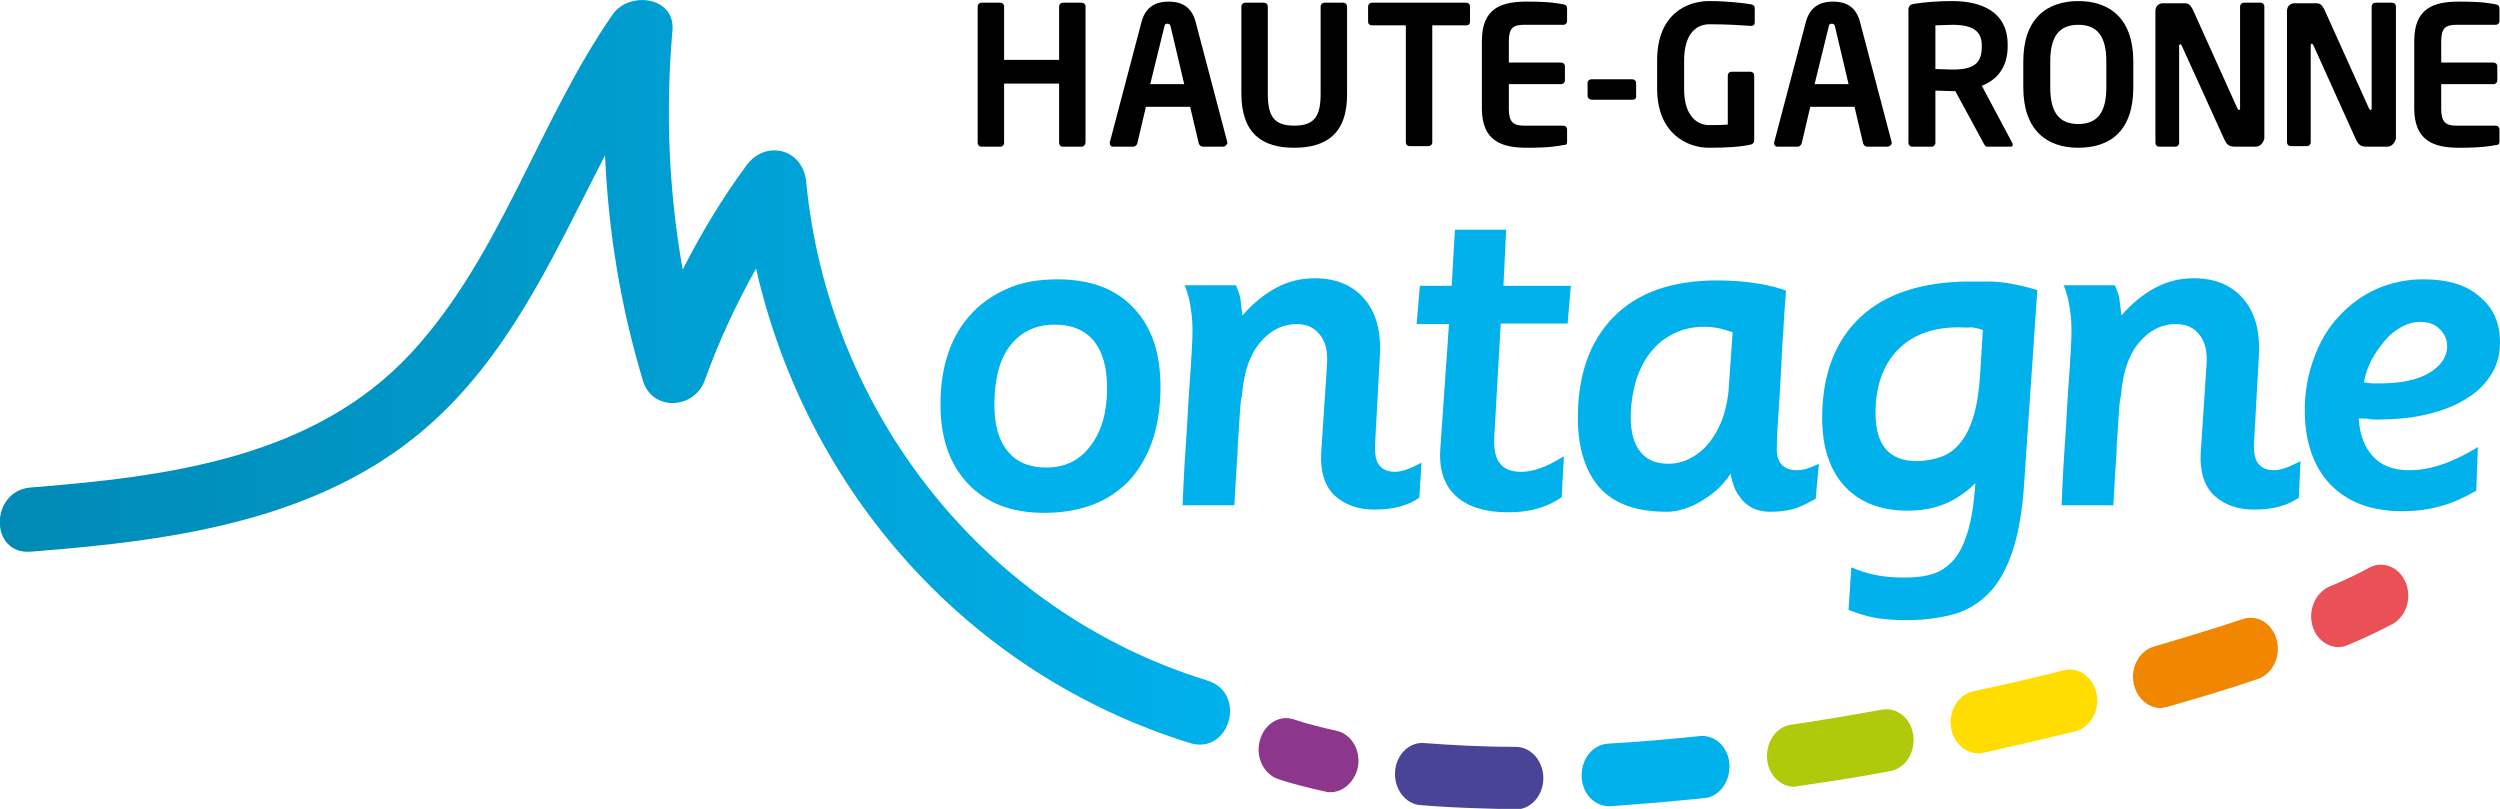 <?xml version="1.0" encoding="utf-8"?>
<!-- Generator: $$$/GeneralStr/196=Adobe Illustrator 27.6.0, SVG Export Plug-In . SVG Version: 6.00 Build 0)  -->
<svg version="1.1" id="Calque_1" xmlns="http://www.w3.org/2000/svg" xmlns:xlink="http://www.w3.org/1999/xlink" x="0px" y="0px"
	 width="463.6px" height="150px" viewBox="0 0 463.6 150" style="enable-background:new 0 0 463.6 150;" xml:space="preserve">
<style type="text/css">
	.st0{fill:#8C368C;}
	.st1{fill:#494495;}
	.st2{fill:#EA5156;}
	.st3{fill:#00B1EB;}
	.st4{fill:#AFCA0B;}
	.st5{fill:#FFDD00;}
	.st6{fill:#F18700;}
	.st7{fill:url(#SVGID_1_);}
</style>
<g>
	<g>
		<g>
			<g>
				<path class="st0" d="M246.6,146.9c-0.3,0-0.5,0-0.8-0.1c-3.1-0.7-6-1.4-8.7-2.3c-2.7-0.9-4.3-4-3.5-7.1c0.8-3.1,3.6-4.9,6.3-4
					c2.4,0.8,5.1,1.5,7.9,2.1c2.8,0.6,4.6,3.6,4,6.8C251.2,145,249,147,246.6,146.9z"/>
			</g>
		</g>
		<g>
			<path class="st1" d="M274.6,149.9c-3.8-0.1-7.6-0.3-11.2-0.6c-2.8-0.2-4.9-3-4.7-6.2c0.2-3.2,2.7-5.6,5.5-5.3
				c5.3,0.4,11,0.7,16.9,0.7c2.8,0,5.1,2.6,5.1,5.8c0,3.2-2.3,5.8-5.1,5.8C278.9,150,276.7,150,274.6,149.9z"/>
		</g>
		<g>
			<g>
				<path class="st2" d="M433.5,120c-2-0.1-3.9-1.5-4.6-3.7c-1-3,0.4-6.3,3-7.5c2.9-1.2,5.4-2.4,7.4-3.5c2.5-1.4,5.6-0.2,6.8,2.7
					c1.2,2.9,0.1,6.3-2.4,7.7c-2.3,1.2-5.1,2.6-8.3,3.9C434.8,119.9,434.2,120,433.5,120z"/>
			</g>
		</g>
		<path class="st3" d="M298.2,149.5c-2.6-0.1-4.8-2.4-4.9-5.5c-0.1-3.2,2-5.9,4.9-6.1c5.5-0.3,11.2-0.8,17-1.4
			c2.8-0.3,5.3,2,5.5,5.2c0.2,3.2-1.8,6-4.6,6.3c-6,0.6-11.8,1.1-17.4,1.5C298.4,149.5,298.3,149.5,298.2,149.5z"/>
		<path class="st4" d="M332.6,145.9c-2.5-0.1-4.6-2.2-4.9-5c-0.3-3.2,1.6-6.1,4.4-6.5c5.5-0.8,11.3-1.8,16.9-2.8
			c2.8-0.5,5.4,1.6,5.8,4.8c0.4,3.2-1.5,6.1-4.3,6.6c-5.8,1.1-11.6,2-17.3,2.8C333.1,145.9,332.8,145.9,332.6,145.9z"/>
		<path class="st5" d="M366.7,139.7c-2.4-0.1-4.4-2-4.9-4.7c-0.5-3.1,1.3-6.2,4.1-6.8c5.6-1.2,11.3-2.5,16.8-3.9
			c2.8-0.7,5.5,1.3,6.1,4.4c0.6,3.1-1.2,6.2-3.9,6.9c-5.6,1.4-11.4,2.7-17.1,4C367.4,139.7,367,139.7,366.7,139.7z"/>
		<path class="st6" d="M400.5,131.3c-2.2-0.1-4.2-1.8-4.8-4.4c-0.7-3.1,1-6.2,3.7-7c5.8-1.7,11.4-3.4,16.5-5.1
			c2.7-0.9,5.5,0.8,6.3,3.9c0.8,3.1-0.8,6.3-3.5,7.2c-5.2,1.8-10.9,3.5-16.9,5.2C401.4,131.2,400.9,131.3,400.5,131.3z"/>
	</g>
	<g>
		<path class="st3" d="M215.2,71.7c0,7.3-1.9,13-5.6,17.2c-3.8,4.1-9.1,6.2-16,6.2c-6,0-10.7-1.8-14.1-5.4
			c-3.4-3.6-5.1-8.5-5.1-14.7c0-3.6,0.5-6.8,1.5-9.7c1-2.9,2.5-5.3,4.4-7.3c1.9-2,4.2-3.5,6.8-4.6s5.6-1.6,9-1.6
			c6.2,0,10.9,1.8,14.2,5.4C213.6,60.7,215.2,65.5,215.2,71.7z M205.3,71.9c0-3.7-0.8-6.6-2.4-8.6c-1.6-2-4-3.1-7.3-3.1
			c-3.5,0-6.2,1.3-8.2,3.8c-2,2.5-3,6.2-3,11.1c0,3.7,0.8,6.6,2.5,8.6c1.6,2,4,3,7.1,3c3.5,0,6.2-1.3,8.2-4
			C204.3,80,205.3,76.4,205.3,71.9z"/>
		<path class="st3" d="M263.2,92.3c-2.2,1.5-4.9,2.2-8.3,2.2c-3.1,0-5.5-0.9-7.4-2.6c-1.8-1.7-2.7-4.4-2.5-7.9l1.1-16.7
			c0.1-2.2-0.3-4-1.4-5.3c-1-1.3-2.5-1.9-4.2-1.9c-2.7,0-5,1.2-6.9,3.5c-1.9,2.3-3,5.6-3.3,9.9c-0.1,0.1-0.1,0.4-0.2,1
			c-0.1,0.6-0.1,1.4-0.2,2.4c-0.1,1-0.1,2-0.2,3.2c-0.1,1.2-0.2,2.4-0.2,3.7c-0.1,1.4-0.2,3-0.3,4.6c-0.1,1.6-0.2,3.4-0.3,5.3h-9.6
			c0.2-5.3,0.5-10.1,0.8-14.3c0.1-1.8,0.2-3.5,0.3-5.2c0.1-1.7,0.2-3.2,0.3-4.5c0.1-1.3,0.2-2.4,0.2-3.3c0.1-0.8,0.1-1.3,0.1-1.4
			c0.2-3,0.2-5.4-0.1-7.2c-0.2-1.8-0.6-3.4-1.2-4.9h9.5c0.4,1,0.7,1.8,0.8,2.4c0.1,0.7,0.2,1.7,0.4,3.2c1.9-2.2,4-3.9,6.2-5.1
			c2.2-1.2,4.6-1.8,7.2-1.8c3.8,0,6.9,1.2,9.1,3.7c2.2,2.5,3.2,5.9,3,10.4L255,82.2c-0.1,1.9,0.1,3.3,0.8,4.1
			c0.6,0.8,1.6,1.2,2.9,1.2c1.2,0,2.9-0.6,4.9-1.7L263.2,92.3z"/>
		<path class="st3" d="M290.7,60h-12.4l-1.2,21c-0.1,2.3,0.2,4,1.1,5c0.8,1,2.1,1.5,3.9,1.5c2.3,0,4.9-1,7.9-2.9l-0.4,7.6
			c-2.7,1.9-6,2.8-9.9,2.8c-4.3,0-7.5-1-9.7-3c-2.2-2-3.2-5-2.9-8.9l1.6-23h-6l0.6-7.1h5.9l0.6-10.4h9.5L278.8,53h12.5L290.7,60z"/>
		<path class="st3" d="M336.7,92.5c-0.9,0.5-2,1.1-3.3,1.6c-1.3,0.5-3,0.8-5.1,0.8c-1.4,0-2.6-0.3-3.5-0.8c-0.9-0.5-1.7-1.2-2.2-2
			c-0.6-0.8-1-1.6-1.2-2.4c-0.3-0.8-0.4-1.5-0.5-1.9c-0.2,0.5-0.7,1.1-1.4,1.9c-0.7,0.8-1.6,1.6-2.6,2.3s-2.2,1.5-3.6,2
			c-1.4,0.6-2.8,0.9-4.3,0.9c-5.6,0-9.7-1.5-12.4-4.5c-2.6-3-4-7.3-4-12.9c0-8,2.2-14.2,6.6-18.7c4.4-4.5,10.8-6.8,19.2-6.8
			c2.7,0,5.3,0.2,7.7,0.6c2.4,0.4,4.1,0.9,5.1,1.3c-0.2,2.7-0.4,5.2-0.5,7.6c-0.2,2.3-0.3,4.6-0.4,6.8c-0.1,1.8-0.2,3.6-0.3,5.3
			s-0.2,3.2-0.3,4.6c-0.1,1.4-0.2,2.9-0.2,4.5c-0.2,3,1.1,4.5,3.8,4.5c1,0,2.4-0.4,4-1.2L336.7,92.5z M321.3,61.6
			c-1.3-0.4-2.3-0.7-2.9-0.8c-0.6-0.1-1.5-0.2-2.4-0.2c-2,0-3.9,0.4-5.5,1.2c-1.7,0.8-3.1,1.9-4.3,3.4c-1.2,1.4-2.1,3.2-2.8,5.3
			c-0.6,2.1-1,4.4-1,6.9c0,2.8,0.6,4.9,1.8,6.4c1.2,1.5,2.9,2.2,5.2,2.2c1.5,0,2.9-0.4,4.2-1.1c1.3-0.7,2.5-1.7,3.5-3
			c1-1.3,1.8-2.8,2.4-4.5c0.6-1.8,1-3.7,1.1-5.8L321.3,61.6z"/>
		<path class="st3" d="M375.4,89c-0.3,5.2-1,9.5-2.1,12.9c-1.1,3.4-2.5,6-4.4,8c-1.8,1.9-4.1,3.3-6.6,4c-2.6,0.7-5.5,1.1-8.8,1.1
			c-2.5,0-4.6-0.2-6.1-0.5c-1.5-0.3-3.1-0.8-4.6-1.4l0.5-7.9c1.6,0.7,3.2,1.2,4.9,1.5c1.6,0.3,3.3,0.4,5,0.4c2,0,3.8-0.2,5.3-0.7
			c1.5-0.5,2.8-1.4,3.9-2.7c1.1-1.3,1.9-3.1,2.6-5.4c0.6-2.2,1.1-5.1,1.3-8.7c-1.8,1.8-3.8,3.1-5.8,3.9c-2,0.8-4.3,1.2-6.7,1.2
			c-5,0-8.9-1.5-11.7-4.5c-2.8-3-4.2-7.3-4.2-12.7c0-8,2.4-14.3,7.1-18.7c4.7-4.4,11.6-6.6,20.4-6.6c1.3,0,2.4,0,3.4,0
			c1,0,1.9,0.1,2.8,0.2c0.9,0.1,1.8,0.3,2.8,0.5c1,0.2,2.1,0.5,3.4,0.9L375.4,89z M363.2,60.7c-4.8,0-8.6,1.4-11.3,4.2
			c-2.7,2.8-4.1,6.7-4.1,11.7c0,5.9,2.5,8.9,7.6,8.9c1.7,0,3.2-0.3,4.6-0.8c1.4-0.5,2.6-1.4,3.6-2.7c1-1.2,1.8-2.9,2.4-4.9
			c0.6-2,1-4.6,1.2-7.7l0.5-8.2c-0.9-0.3-1.7-0.5-2.2-0.5C364.9,60.8,364.1,60.7,363.2,60.7z"/>
		<path class="st3" d="M426.3,92.3c-2.2,1.5-4.9,2.2-8.3,2.2c-3.1,0-5.5-0.9-7.4-2.6c-1.8-1.7-2.7-4.4-2.5-7.9l1.1-16.7
			c0.1-2.2-0.3-4-1.4-5.3c-1-1.3-2.5-1.9-4.3-1.9c-2.7,0-5,1.2-6.9,3.5c-1.9,2.3-3,5.6-3.3,9.9c-0.1,0.1-0.1,0.4-0.2,1
			c-0.1,0.6-0.1,1.4-0.2,2.4c-0.1,1-0.1,2-0.2,3.2c-0.1,1.2-0.2,2.4-0.2,3.7c-0.1,1.4-0.2,3-0.3,4.6c-0.1,1.6-0.2,3.4-0.3,5.3h-9.6
			c0.2-5.3,0.5-10.1,0.8-14.3c0.1-1.8,0.2-3.5,0.3-5.2c0.1-1.7,0.2-3.2,0.3-4.5c0.1-1.3,0.2-2.4,0.2-3.3c0.1-0.8,0.1-1.3,0.1-1.4
			c0.2-3,0.2-5.4-0.1-7.2c-0.2-1.8-0.6-3.4-1.2-4.9h9.5c0.4,1,0.7,1.8,0.8,2.4c0.1,0.7,0.2,1.7,0.4,3.2c1.9-2.2,4-3.9,6.2-5.1
			c2.2-1.2,4.6-1.8,7.2-1.8c3.8,0,6.9,1.2,9.1,3.7c2.2,2.5,3.2,5.9,3,10.4l-0.9,16.2c-0.1,1.9,0.1,3.3,0.8,4.1
			c0.6,0.8,1.6,1.2,2.9,1.2c1.2,0,2.9-0.6,4.9-1.7L426.3,92.3z"/>
		<path class="st3" d="M463.6,63.5c0,2.2-0.5,4.1-1.6,5.9c-1.1,1.8-2.6,3.3-4.6,4.5c-2,1.3-4.4,2.2-7.2,2.9c-2.8,0.7-6,1-9.5,1
			c-0.5,0-1,0-1.4-0.1c-0.5-0.1-1.1-0.1-1.9-0.1c0.2,3.1,1.1,5.4,2.7,7.1c1.6,1.7,3.8,2.5,6.7,2.5c3.8,0,8-1.4,12.7-4.3l-0.3,8.1
			c-2.5,1.4-4.7,2.4-6.8,2.9c-2.1,0.6-4.4,0.9-6.9,0.9c-5.8,0-10.2-1.7-13.4-5c-3.1-3.3-4.7-7.9-4.7-13.7c0-3.5,0.6-6.7,1.7-9.7
			c1.1-3,2.6-5.6,4.6-7.7c2-2.2,4.3-3.9,7-5.1c2.7-1.2,5.6-1.8,8.7-1.8c4.4,0,7.9,1,10.3,3.1C462.4,57.1,463.6,59.9,463.6,63.5z
			 M453.8,64.2c0-1.3-0.5-2.3-1.4-3.2c-0.9-0.9-2.1-1.3-3.6-1.3c-1.2,0-2.3,0.3-3.4,0.9c-1.1,0.6-2.2,1.4-3.1,2.5
			c-0.9,1.1-1.8,2.3-2.5,3.6c-0.7,1.4-1.2,2.7-1.4,4.2c0.7,0.1,1.3,0.2,1.6,0.2c0.4,0,0.8,0,1.3,0c3.8,0,6.9-0.6,9.1-1.9
			C452.6,67.9,453.8,66.2,453.8,64.2z"/>
	</g>
	<g>
		<path d="M200.6,27.2h-3.5c-0.4,0-0.7-0.3-0.7-0.7v-11h-10.2v11c0,0.4-0.3,0.7-0.7,0.7h-3.5c-0.4,0-0.7-0.3-0.7-0.7V1.2
			c0-0.4,0.3-0.7,0.7-0.7h3.5c0.4,0,0.7,0.3,0.7,0.7v9.9h10.2V1.2c0-0.4,0.3-0.7,0.7-0.7h3.5c0.4,0,0.7,0.3,0.7,0.7v25.2
			C201.3,26.8,201,27.2,200.6,27.2z"/>
		<path d="M226.8,27.2H223c-0.3,0-0.6-0.3-0.7-0.6l-1.6-6.8h-8.2l-1.6,6.8c-0.1,0.3-0.4,0.6-0.7,0.6h-3.8c-0.4,0-0.6-0.3-0.6-0.6
			c0,0,0-0.1,0-0.2l5.9-22.4c0.9-3.3,3.4-3.7,5-3.7c1.5,0,4.1,0.3,5,3.7l5.9,22.4c0,0.1,0,0.1,0,0.2
			C227.4,26.9,227.2,27.2,226.8,27.2z M217.1,5c-0.1-0.4-0.2-0.6-0.6-0.6c-0.4,0-0.5,0.1-0.6,0.6l-2.6,10.6h6.3L217.1,5z"/>
		<path d="M240,27.4c-5.8,0-9.8-2.5-9.8-10.1V1.2c0-0.4,0.3-0.7,0.7-0.7h3.5c0.4,0,0.7,0.3,0.7,0.7v16.1c0,4.1,1,6,4.9,6
			c3.9,0,4.9-1.9,4.9-6V1.2c0-0.4,0.3-0.7,0.7-0.7h3.5c0.4,0,0.7,0.3,0.7,0.7v16.1C249.9,24.9,245.8,27.4,240,27.4z"/>
		<path d="M271.9,4.7h-6.3v21.7c0,0.4-0.3,0.7-0.7,0.7h-3.5c-0.4,0-0.7-0.3-0.7-0.7V4.7h-6.3c-0.4,0-0.7-0.3-0.7-0.6V1.2
			c0-0.4,0.3-0.7,0.7-0.7h17.5c0.4,0,0.7,0.3,0.7,0.7v2.8C272.6,4.5,272.3,4.7,271.9,4.7z"/>
		<path d="M289.9,26.9c-1.1,0.2-2.5,0.5-6.8,0.5c-4.7,0-8.3-1.3-8.3-7.3V7.6c0-6.1,3.6-7.3,8.3-7.3c4.3,0,5.7,0.3,6.8,0.5
			c0.5,0.1,0.7,0.3,0.7,0.8v2.3c0,0.4-0.3,0.7-0.7,0.7h-7.3c-2.1,0-2.8,0.7-2.8,3.1v3.9h9.7c0.4,0,0.7,0.3,0.7,0.7v2.6
			c0,0.4-0.3,0.7-0.7,0.7h-9.7v4.6c0,2.4,0.8,3.1,2.8,3.1h7.3c0.4,0,0.7,0.3,0.7,0.7v2.3C290.6,26.7,290.5,26.9,289.9,26.9z"/>
		<path d="M302.7,18.5h-7.5c-0.4,0-0.8-0.3-0.8-0.7v-2.4c0-0.4,0.3-0.7,0.8-0.7h7.5c0.4,0,0.7,0.3,0.7,0.7v2.4
			C303.5,18.2,303.2,18.5,302.7,18.5z"/>
		<path d="M324.7,26.8c-1.8,0.4-4.1,0.6-7.8,0.6c-3.9,0-9.6-2.5-9.6-11v-5.2c0-8.5,5.4-11,9.7-11c3.4,0,6.5,0.4,7.7,0.6
			c0.5,0.1,0.7,0.3,0.7,0.8v2.4c0,0.5-0.1,0.8-0.7,0.8c0,0-0.1,0-0.1,0c-1.6-0.1-4.1-0.3-7.6-0.3c-2.4,0-4.7,1.7-4.7,6.8v5.2
			c0,5.1,2.5,6.7,4.6,6.7c1.3,0,2.4,0,3.5-0.1V14c0-0.4,0.3-0.7,0.7-0.7h3.5c0.4,0,0.7,0.3,0.7,0.7v12
			C325.3,26.4,325.1,26.7,324.7,26.8z"/>
		<path d="M350,27.2h-3.8c-0.3,0-0.6-0.3-0.7-0.6l-1.6-6.8h-8.2l-1.6,6.8c-0.1,0.3-0.4,0.6-0.7,0.6h-3.8c-0.4,0-0.6-0.3-0.6-0.6
			c0,0,0-0.1,0-0.2l5.9-22.4c0.9-3.3,3.4-3.7,5-3.7c1.5,0,4.1,0.3,5,3.7l5.9,22.4c0,0.1,0,0.1,0,0.2C350.7,26.9,350.4,27.2,350,27.2
			z M340.3,5c-0.1-0.4-0.2-0.6-0.6-0.6c-0.4,0-0.5,0.1-0.6,0.6l-2.6,10.6h6.3L340.3,5z"/>
		<path d="M372.9,27.2h-4.4c-0.4,0-0.5-0.4-0.7-0.7l-5.2-9.6h-0.5c-0.9,0-2.4-0.1-3.2-0.1v9.7c0,0.4-0.3,0.7-0.7,0.7h-3.6
			c-0.4,0-0.7-0.3-0.7-0.7V1.8c0-0.7,0.4-1,1.1-1.1c1.9-0.3,4.4-0.5,7-0.5c5.5,0,10.3,2,10.3,8.1v0.3c0,3.8-1.9,6.2-4.8,7.3
			l5.6,10.5c0.1,0.1,0.1,0.2,0.1,0.3C373.3,27,373.2,27.2,372.9,27.2z M367.5,8.4c0-2.7-1.8-3.8-5.4-3.8c-0.8,0-2.5,0.1-3.2,0.1v8.1
			c0.6,0,2.6,0.1,3.2,0.1c3.7,0,5.4-1,5.4-4.2V8.4z"/>
		<path d="M385.4,27.4c-5.9,0-10.2-3.3-10.2-11.2v-4.8c0-7.9,4.3-11.2,10.2-11.2c5.9,0,10.2,3.3,10.2,11.2v4.8
			C395.6,24.2,391.4,27.4,385.4,27.4z M390.6,11.4c0-4.7-1.7-6.8-5.2-6.8c-3.5,0-5.2,2.1-5.2,6.8v4.8c0,4.7,1.7,6.8,5.2,6.8
			c3.5,0,5.2-2.1,5.2-6.8V11.4z"/>
		<path d="M418.3,27.2h-3.6c-0.9,0-1.6,0-2.2-1.3l-7.9-17.4c-0.1-0.2-0.2-0.3-0.3-0.3c-0.1,0-0.2,0.1-0.2,0.3v18
			c0,0.4-0.3,0.7-0.7,0.7h-3c-0.4,0-0.7-0.3-0.7-0.7V2c0-0.8,0.6-1.4,1.4-1.4h3.9c0.8,0,1.1,0.2,1.6,1.1l8.3,18.4
			c0.1,0.2,0.2,0.3,0.3,0.3c0.1,0,0.2-0.1,0.2-0.3V1.2c0-0.4,0.3-0.7,0.7-0.7h3.1c0.4,0,0.7,0.3,0.7,0.7v24.5
			C419.7,26.5,419.1,27.2,418.3,27.2z"/>
		<path d="M442.7,27.2h-3.6c-0.9,0-1.6,0-2.2-1.3L429,8.4c-0.1-0.2-0.2-0.3-0.3-0.3c-0.1,0-0.2,0.1-0.2,0.3v18
			c0,0.4-0.3,0.7-0.7,0.7h-3c-0.4,0-0.7-0.3-0.7-0.7V2c0-0.8,0.6-1.4,1.4-1.4h3.9c0.8,0,1.1,0.2,1.6,1.1l8.3,18.4
			c0.1,0.2,0.2,0.3,0.3,0.3c0.1,0,0.2-0.1,0.2-0.3V1.2c0-0.4,0.3-0.7,0.7-0.7h3.1c0.4,0,0.7,0.3,0.7,0.7v24.5
			C444.1,26.5,443.5,27.2,442.7,27.2z"/>
		<path d="M462.8,26.9c-1.1,0.2-2.5,0.5-6.8,0.5c-4.7,0-8.3-1.3-8.3-7.3V7.6c0-6.1,3.6-7.3,8.3-7.3c4.3,0,5.7,0.3,6.8,0.5
			c0.5,0.1,0.7,0.3,0.7,0.8v2.3c0,0.4-0.3,0.7-0.7,0.7h-7.3c-2.1,0-2.8,0.7-2.8,3.1v3.9h9.7c0.4,0,0.7,0.3,0.7,0.7v2.6
			c0,0.4-0.3,0.7-0.7,0.7h-9.7v4.6c0,2.4,0.8,3.1,2.8,3.1h7.3c0.4,0,0.7,0.3,0.7,0.7v2.3C463.5,26.7,463.3,26.9,462.8,26.9z"/>
	</g>
	<linearGradient id="SVGID_1_" gradientUnits="userSpaceOnUse" x1="0" y1="69.022" x2="228.104" y2="69.022">
		<stop  offset="0" style="stop-color:#008AB5"/>
		<stop  offset="0.467" style="stop-color:#009BCD"/>
		<stop  offset="1" style="stop-color:#00B1EB"/>
	</linearGradient>
	<path class="st7" d="M223.9,126.2c-41.2-12.7-70.3-49.7-74.4-92.5c-0.6-6.1-7.5-7.9-11.1-3c-4.5,6.1-8.4,12.6-11.8,19.3
		c-2.6-14.6-3.2-29.4-1.9-44.3c0.6-6.4-8.1-7.4-11.1-3C99.8,22.6,92.9,47.4,76.3,65.4c-18.1,19.6-45.4,23-70.6,25
		c-7.6,0.6-7.7,12.5,0,11.9c27.1-2.1,56-5.9,76.4-25.8c13.7-13.3,21.4-30.9,30.1-47.7c0.6,14.1,2.9,28.1,7,41.7
		c1.7,5.9,9.6,5.4,11.5,0c2.6-7.2,5.8-14.1,9.5-20.7c9.4,41.2,39.2,75.2,80.5,88C228.1,140,231.3,128.5,223.9,126.2z"/>
</g>
</svg>
